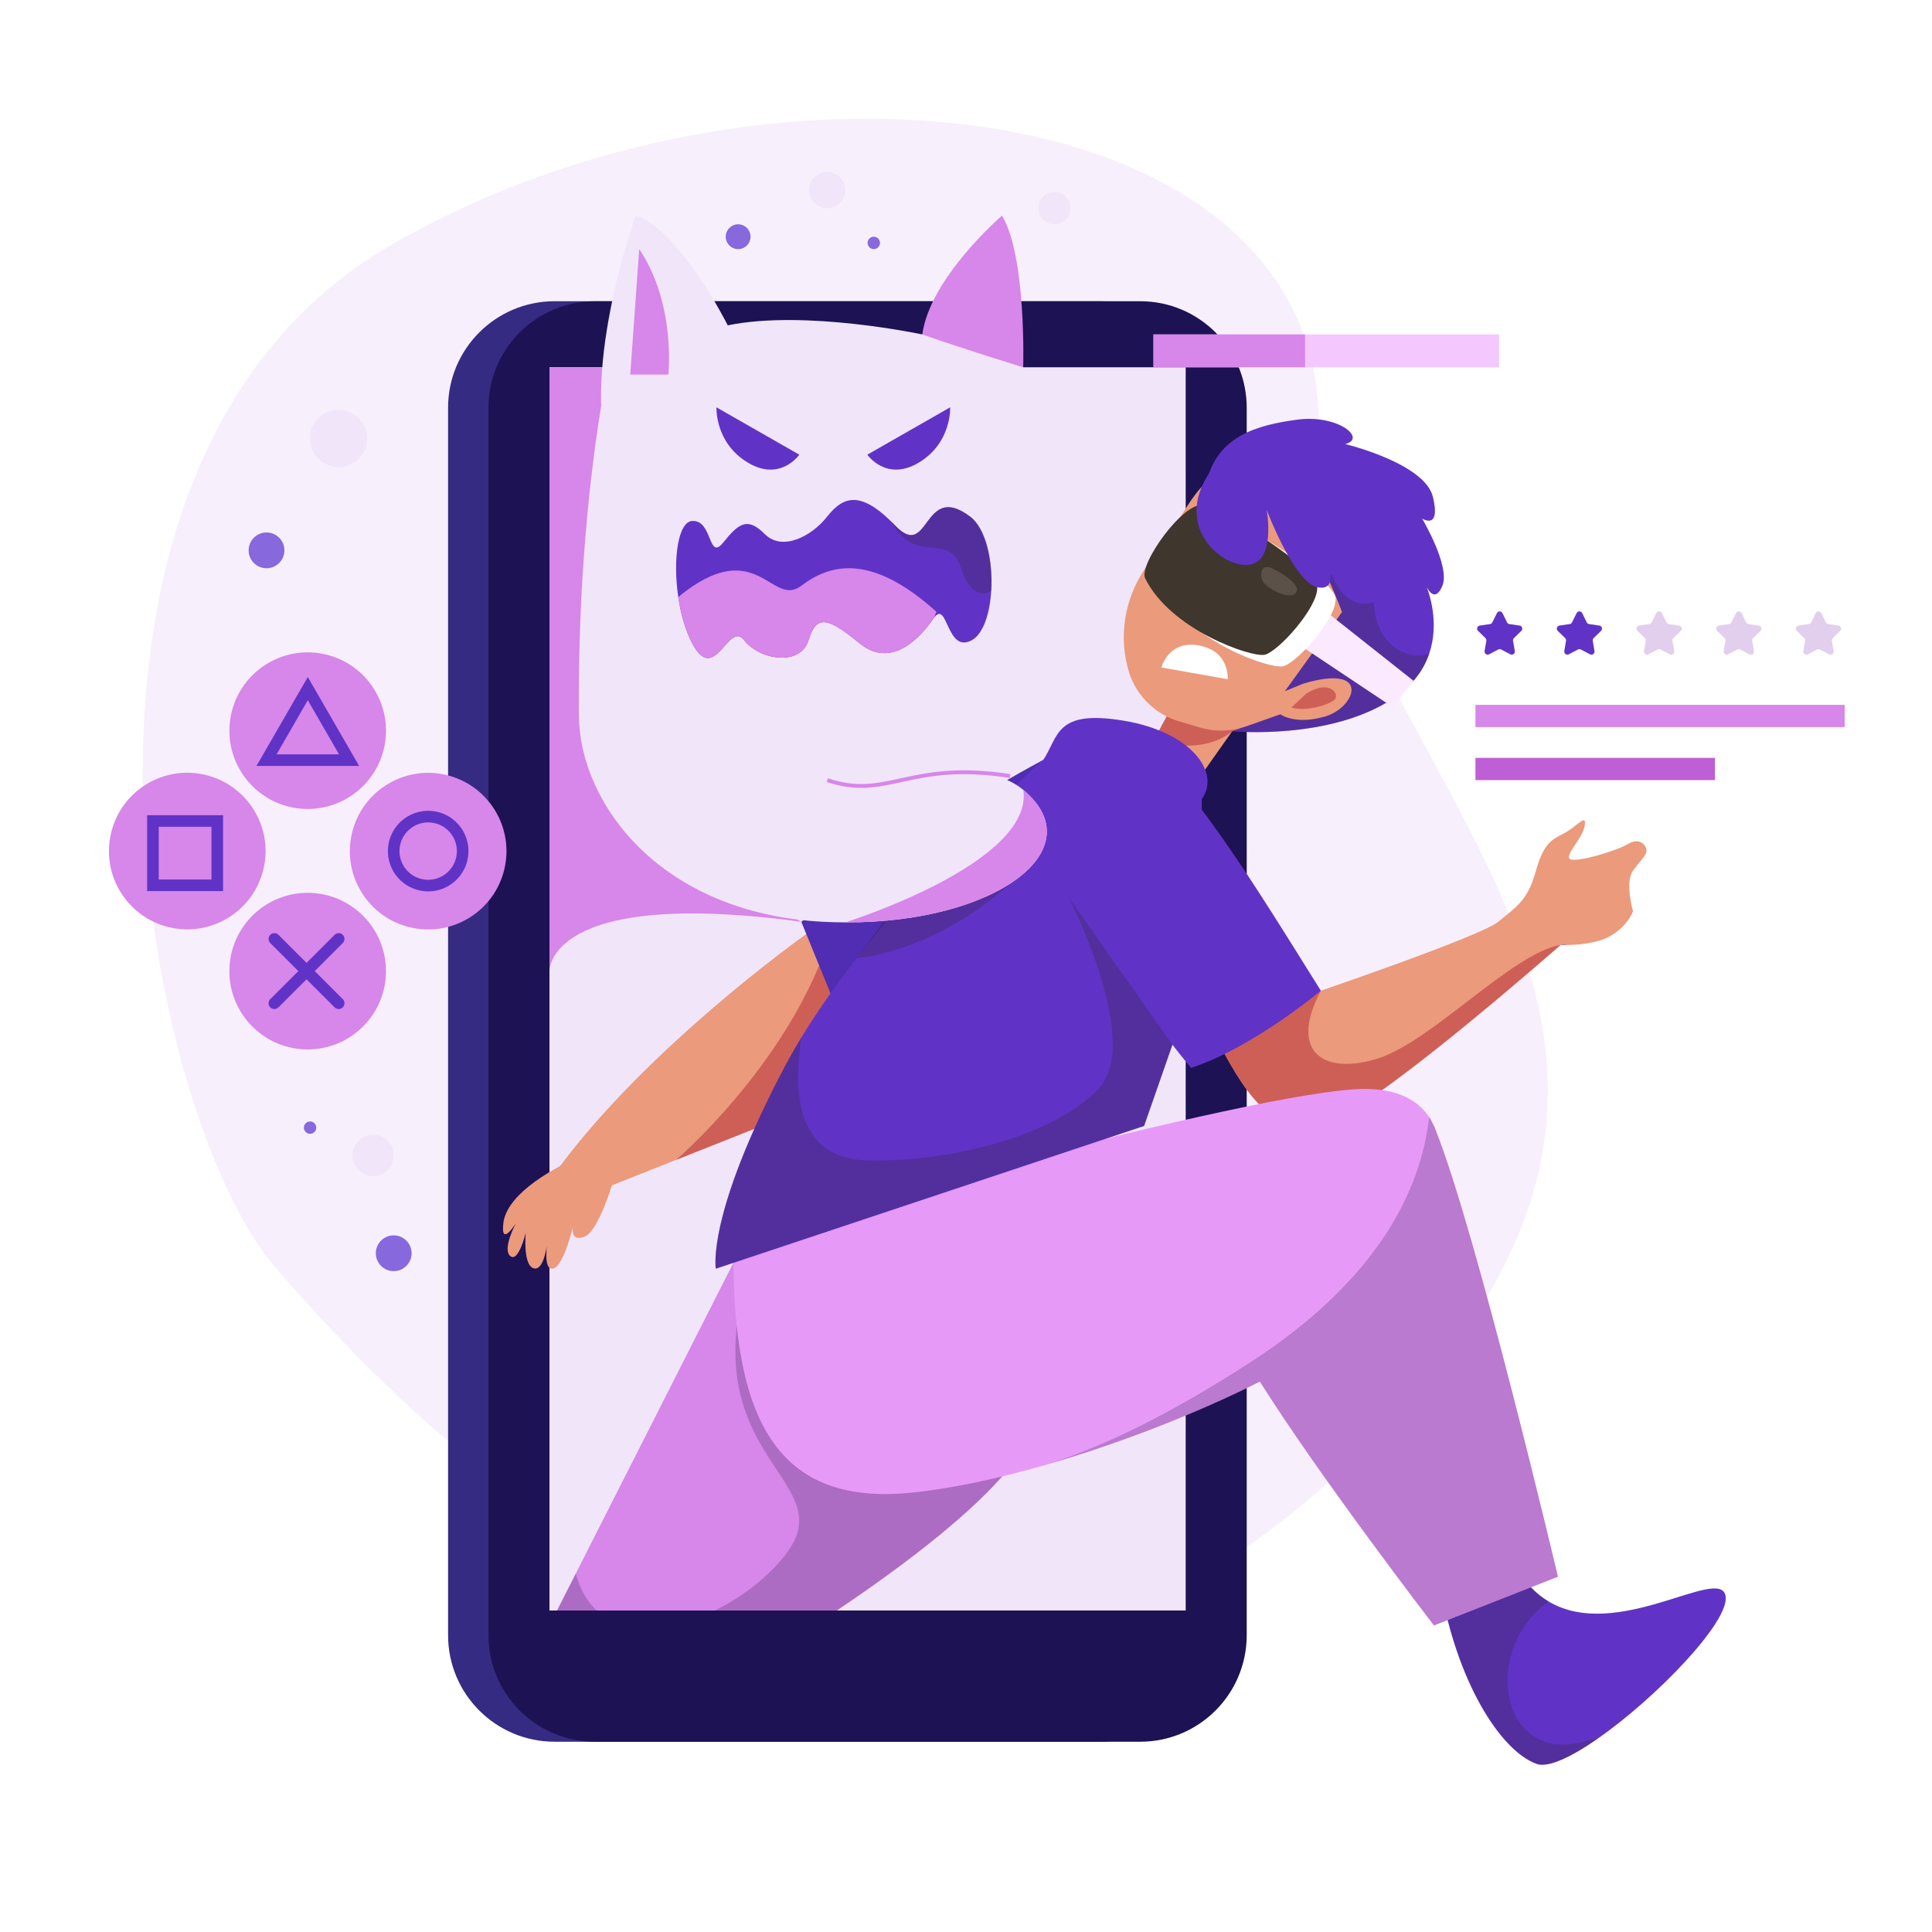 <?xml version="1.0" encoding="utf-8"?>
<!-- Generator: Adobe Illustrator 27.5.0, SVG Export Plug-In . SVG Version: 6.00 Build 0)  -->
<svg version="1.1" xmlns="http://www.w3.org/2000/svg" xmlns:xlink="http://www.w3.org/1999/xlink" x="0px" y="0px"
	 viewBox="0 0 500 500" style="enable-background:new 0 0 500 500;" xml:space="preserve">
<g id="BACKGROUND">
	<rect style="fill:#FFFFFF;" width="500" height="500"/>
</g>
<g id="OBJECT">
	<g>
		<path style="fill:#F7EFFB;" d="M71.244,328.003c88.251,102.065,193.526,143.575,291.022,37.325S340.251,197.141,341.3,110.695
			c1.048-86.446-142.335-103.715-239.951-47.38C3.732,119.649,37.279,288.721,71.244,328.003z"/>
		<g>
			<path style="fill:#362B82;" d="M284.626,450.758H143.529c-15.225,0-27.568-12.342-27.568-27.568V105.524
				c0-15.225,12.342-27.568,27.568-27.568h141.098c15.225,0,27.568,12.342,27.568,27.568v317.667
				C312.194,438.416,299.852,450.758,284.626,450.758z"/>
			<path style="fill:#1D1254;" d="M295.079,450.758H153.982c-15.225,0-27.568-12.342-27.568-27.568V105.524
				c0-15.225,12.342-27.568,27.568-27.568h141.098c15.225,0,27.568,12.342,27.568,27.568v317.667
				C322.647,438.416,310.304,450.758,295.079,450.758z"/>
			<rect x="142.201" y="95.051" style="fill:#F1E5F9;" width="164.658" height="321.743"/>
			<rect x="298.521" y="86.555" style="fill:#F4C7FF;" width="89.425" height="8.496"/>
			<rect x="298.521" y="86.555" style="fill:#D786EA;" width="39.234" height="8.496"/>
			<g>
				<path style="fill:#6033C6;" d="M388.841,158.672l1.184,2.399c0.117,0.238,0.344,0.402,0.606,0.44l2.648,0.385
					c0.66,0.096,0.924,0.907,0.446,1.373l-1.916,1.868c-0.19,0.185-0.276,0.451-0.231,0.712l0.452,2.637
					c0.113,0.658-0.577,1.159-1.168,0.848l-2.368-1.245c-0.234-0.123-0.515-0.123-0.749,0l-2.368,1.245
					c-0.59,0.31-1.28-0.191-1.168-0.848l0.452-2.637c0.045-0.261-0.042-0.528-0.232-0.712l-1.916-1.868
					c-0.478-0.466-0.214-1.277,0.446-1.373l2.648-0.385c0.262-0.038,0.489-0.203,0.606-0.44l1.184-2.399
					C387.693,158.074,388.546,158.074,388.841,158.672z"/>
				<path style="fill:#6033C6;" d="M409.467,158.672l1.184,2.399c0.117,0.238,0.344,0.402,0.606,0.44l2.648,0.385
					c0.66,0.096,0.924,0.907,0.446,1.373l-1.916,1.868c-0.19,0.185-0.276,0.451-0.231,0.712l0.452,2.637
					c0.113,0.658-0.577,1.159-1.168,0.848l-2.368-1.245c-0.234-0.123-0.514-0.123-0.749,0l-2.368,1.245
					c-0.591,0.31-1.28-0.191-1.168-0.848l0.452-2.637c0.045-0.261-0.042-0.528-0.231-0.712l-1.916-1.868
					c-0.478-0.466-0.214-1.277,0.446-1.373l2.648-0.385c0.262-0.038,0.489-0.203,0.606-0.44l1.184-2.399
					C408.319,158.074,409.172,158.074,409.467,158.672z"/>
				<path style="fill:#E2CEED;" d="M430.094,158.672l1.184,2.399c0.117,0.238,0.344,0.402,0.606,0.44l2.648,0.385
					c0.66,0.096,0.924,0.907,0.446,1.373l-1.916,1.868c-0.19,0.185-0.276,0.451-0.231,0.712l0.452,2.637
					c0.113,0.658-0.577,1.159-1.168,0.848l-2.368-1.245c-0.235-0.123-0.515-0.123-0.749,0l-2.368,1.245
					c-0.59,0.31-1.28-0.191-1.168-0.848l0.452-2.637c0.045-0.261-0.042-0.528-0.232-0.712l-1.916-1.868
					c-0.478-0.466-0.214-1.277,0.446-1.373l2.648-0.385c0.262-0.038,0.489-0.203,0.606-0.44l1.184-2.399
					C428.946,158.074,429.799,158.074,430.094,158.672z"/>
				<path style="fill:#E2CEED;" d="M450.721,158.672l1.184,2.399c0.117,0.238,0.344,0.402,0.606,0.44l2.648,0.385
					c0.66,0.096,0.924,0.907,0.446,1.373l-1.916,1.868c-0.19,0.185-0.276,0.451-0.231,0.712l0.452,2.637
					c0.113,0.658-0.577,1.159-1.168,0.848l-2.368-1.245c-0.234-0.123-0.514-0.123-0.749,0l-2.368,1.245
					c-0.59,0.31-1.28-0.191-1.168-0.848l0.452-2.637c0.045-0.261-0.042-0.528-0.232-0.712l-1.916-1.868
					c-0.478-0.466-0.214-1.277,0.446-1.373l2.648-0.385c0.262-0.038,0.489-0.203,0.606-0.44l1.184-2.399
					C449.573,158.074,450.426,158.074,450.721,158.672z"/>
				<path style="fill:#E2CEED;" d="M471.347,158.672l1.184,2.399c0.117,0.238,0.344,0.402,0.606,0.44l2.648,0.385
					c0.66,0.096,0.924,0.907,0.446,1.373l-1.916,1.868c-0.19,0.185-0.276,0.451-0.231,0.712l0.452,2.637
					c0.113,0.658-0.577,1.159-1.168,0.848L471,168.09c-0.234-0.123-0.514-0.123-0.749,0l-2.368,1.245
					c-0.59,0.31-1.28-0.191-1.168-0.848l0.452-2.637c0.045-0.261-0.042-0.528-0.231-0.712l-1.916-1.868
					c-0.478-0.466-0.214-1.277,0.446-1.373l2.648-0.385c0.262-0.038,0.489-0.203,0.606-0.44l1.184-2.399
					C470.199,158.074,471.052,158.074,471.347,158.672z"/>
				<rect x="381.846" y="182.417" style="fill:#D786EA;" width="95.553" height="5.762"/>
				<rect x="381.846" y="196.132" style="fill:#BF5FD6;" width="61.984" height="5.762"/>
			</g>
			<path style="fill:#D786EA;" d="M157.44,95.051c-4.118,12.238,19.562,126.857,49.938,143.506
				c-65.99-8.929-65.177,12.79-65.177,12.79V95.051H157.44z"/>
			<path style="fill:#F1E5F9;" d="M272.695,131.892c-0.567-24.344-7.893-36.841-7.893-36.841s-0.916-29.169-5.494-39.242
				c0,0-17.877,19.368-20.614,30.746c0,0-30.208-6.479-50.354-2.358c0,0-12.362-24.724-23.809-28.387
				c0,0-13.959,38.459-7.091,62.291c6.868,23.832-10.765,41.743,8.007,59.778s96.608-6.167,97.982-7.573
				C264.802,168.901,272.695,131.892,272.695,131.892z"/>
			<path style="fill:#6033C6;" d="M206.858,117.669l-21.44-12.252c0,0-0.447,9.115,8.044,14.258
				C201.952,124.819,206.858,117.669,206.858,117.669z"/>
			<path style="fill:#6033C6;" d="M224.462,117.669l21.44-12.252c0,0,0.447,9.115-8.043,14.258S224.462,117.669,224.462,117.669z"/>
			<path style="fill:#6033C6;" d="M256.537,152.805c-0.348,5.903-2.033,11.198-4.979,12.85c-6.61,3.696-6.273-10.469-9.796-5.827
				c-0.044,0.065-0.098,0.141-0.152,0.217c-3.674,5.294-11.057,13.035-19.102,6.469c-8.045-6.567-11.176-7.73-13.253-0.859
				c-2.087,6.882-12.665,5.186-16.688,0c-4.023-5.186-7.599,11.894-13.405,0.859c-1.783-3.392-2.979-7.665-3.62-11.981
				c-1.446-9.687-0.087-19.526,3.62-19.71c5.36-0.283,4.022,10.546,8.045,5.545c4.022-5.001,6.251-6.61,10.72-2.142
				c4.468,4.468,11.981,0.728,16.155-4.544c3.99-5.044,8.306-6.795,16.525,1.239c0,0,0,0.011,0.011,0.011
				c0.359,0.348,0.717,0.717,1.087,1.098c8.936,9.295,7.012-11.644,19.362-2.348C255.221,136.802,256.983,145.293,256.537,152.805z"
				/>
			<g>
				
					<ellipse transform="matrix(0.23 -0.973 0.973 0.23 -122.616 223.131)" style="fill:#D786EA;" cx="79.661" cy="189.031" rx="20.267" ry="20.267"/>
				
					<ellipse transform="matrix(0.707 -0.707 0.707 0.707 -154.397 129.947)" style="fill:#D786EA;" cx="79.661" cy="251.347" rx="20.267" ry="20.267"/>
				
					<ellipse transform="matrix(0.226 -0.974 0.974 0.226 -128.7 278.453)" style="fill:#D786EA;" cx="110.819" cy="220.189" rx="20.267" ry="20.267"/>
				
					<ellipse transform="matrix(0.23 -0.973 0.973 0.23 -176.939 216.805)" style="fill:#D786EA;" cx="48.503" cy="220.189" rx="20.267" ry="20.267"/>
				<polygon style="fill:none;stroke:#6033C6;stroke-width:3;stroke-linecap:round;stroke-miterlimit:10;" points="79.661,178.218 
					68.974,196.729 90.348,196.729 				"/>
				
					<rect x="39.581" y="212.468" style="fill:none;stroke:#6033C6;stroke-width:3;stroke-linecap:round;stroke-miterlimit:10;" width="16.649" height="16.649"/>
				
					<line style="fill:none;stroke:#6033C6;stroke-width:3;stroke-linecap:round;stroke-miterlimit:10;" x1="71.007" y1="242.995" x2="87.65" y2="259.638"/>
				
					<line style="fill:none;stroke:#6033C6;stroke-width:3;stroke-linecap:round;stroke-miterlimit:10;" x1="87.65" y1="242.995" x2="71.007" y2="259.638"/>
				
					<ellipse transform="matrix(0.16 -0.987 0.987 0.16 -124.245 294.412)" style="fill:none;stroke:#6033C6;stroke-width:3;stroke-linecap:round;stroke-miterlimit:10;" cx="110.819" cy="220.189" rx="8.929" ry="8.928"/>
			</g>
			<g>
				<defs>
					<polygon id="SVGID_1_" points="459.412,490.827 306.86,416.794 86.334,416.794 142.201,95.051 442.078,95.051 					"/>
				</defs>
				<clipPath id="SVGID_00000005980316138963612550000003875290265006940862_">
					<use xlink:href="#SVGID_1_"  style="overflow:visible;"/>
				</clipPath>
				<g style="clip-path:url(#SVGID_00000005980316138963612550000003875290265006940862_);">
					<path style="fill:#6033C6;" d="M373.289,151.598c-1.838,4.414-3.686,1.098-4.11,0.207c0.554,1.37,3.468,9.23,0.696,17.373
						c-1.359,4.012-4.109,8.099-9.208,11.502c-16.471,11.013-41.769,8.567-41.769,8.567l-1.381-13.285l-5.327-51.097
						c2.903-12.057,13.068-14.851,23.592-16.264c10.513-1.392,18.047,4.914,12.35,6.316c0,0,20.602,4.947,22.711,13.698
						c2.098,8.741-2.805,5.588-2.805,5.588S375.398,146.554,373.289,151.598z"/>
					<path style="opacity:0.24;fill:#2D241B;" d="M369.875,169.178c-1.359,4.012-4.109,8.099-9.208,11.502
						c-16.471,11.013-41.769,8.567-41.769,8.567l-1.381-13.285l5.784-4.653l22.363-23.961l9.85,8.469
						C355.839,166.134,363.537,171.254,369.875,169.178z"/>
					<g>
						<path style="fill:#EB9A7C;" d="M304.814,180.059c0,0-0.002,3.505-7.227,12.846c-1.914,2.474-2.17,6.531,0.278,8.478
							c4.694,3.733,9.967,3.537,11.949,0.726l10.571-14.969L304.814,180.059z"/>
						<path style="fill:#CE5F57;" d="M318.896,189.251c-8.06,6.581-20.375,2.467-20.375,2.467l6.293-11.66l16.104,8.48
							L318.896,189.251z"/>
						<path style="fill:#EB9A7C;" d="M307.245,130.967c0,0-4.69,7.783-10.035,14.95c-5.661,7.591-7.752,17.262-5.464,26.451
							l0.111,0.446c1.652,6.635,6.689,11.903,13.244,13.85l5.458,1.622c3.908,1.161,8.083,1.056,11.927-0.299l8.872-3.129
							c0,0,3.807,2.883,11.68,0.535c7.872-2.348,11.972-13.752-5.741-8.468l-4.774,1.96l14.786-20.485
							c0,0-8.962-24.653-18.984-31.308C318.302,120.435,314.007,120.58,307.245,130.967z"/>
						<path style="fill:#473B2D;" d="M310.266,149.737c-1.104,1.426-2.499,2.195-3.115,1.717c-0.617-0.477-0.222-2.02,0.882-3.446
							s2.498-2.195,3.115-1.718C311.764,146.769,311.369,148.311,310.266,149.737z"/>
						<path style="fill:#473B2D;" d="M325.383,160.818c-1.104,1.426-2.499,2.195-3.115,1.717c-0.616-0.477-0.222-2.02,0.882-3.446
							c1.104-1.426,2.499-2.195,3.115-1.717C326.881,157.85,326.486,159.392,325.383,160.818z"/>
						<path style="fill:#FFFFFF;" d="M317.728,175.777l-17.171-3.035c0,0,1.89-7.229,9.85-5.678
							C318.367,168.615,317.728,175.777,317.728,175.777z"/>
						<path style="fill:#CE5F57;" d="M314.706,156.21c-0.067,0.033-0.179,0.094-0.325,0.177c-1.016,0.578-6.181,2.995-6.181,2.995
							l0,0c1.563,1.682,4.326,1.274,5.337-0.788L314.706,156.21z"/>
						<path style="fill:#CE5F57;" d="M338.029,179.543c6.087-3.974,8.973,0.238,7.253,1.63c-1.72,1.392-7.724,3.081-11.061,1.914
							L338.029,179.543z"/>
					</g>
					<polygon style="fill:#FBE9FF;" points="343.233,158.319 365.823,176.196 360.332,182.94 336.204,166.846 					"/>
					<path style="fill:#FFFFFF;" d="M301.115,152.645c6.574,13.366,27.43,20.497,30.898,19.794
						c3.468-0.702,13.904-12.274,13.642-17.492c-0.262-5.218-24.39-19.898-29.417-21.191
						C311.21,132.464,299.344,149.046,301.115,152.645z"/>
					<path style="fill:#3F362D;" d="M296.364,149.664c6.574,13.366,27.43,20.496,30.898,19.794
						c3.468-0.702,13.905-12.274,13.642-17.492c-0.262-5.218-24.39-19.898-29.417-21.191
						C306.46,129.483,294.594,146.065,296.364,149.664z"/>
					<path style="fill:#5B5148;" d="M329.143,147.061c4.247,2.084,7.859,4.948,6.032,6.559c-1.828,1.611-7.494-1.407-8.408-3.279
						C325.853,148.468,326.572,145.799,329.143,147.061z"/>
					<path style="fill:#EB9A7C;" d="M422.624,225.341c-2.185,3.055,0,10.47,0,10.47s-1.305,3.925-6.11,6.545
						c-3.436,1.881-8.458,2.185-11.013,2.207c-1,0.011-1.631-0.022-1.631-0.022s-44.052,38.812-58.099,44.922
						c-14.046,6.099-21.722-2.62-31.072-20.939l27.136-12.133c0,0,41.53-14.177,45.9-17.83c4.36-3.653,7.556-5.371,9.589-12.633
						c2.033-7.273,3.783-8.436,7.273-10.176c3.49-1.75,6.099-5.523,5.523-2.033c-0.587,3.49-5.816,8.132-3.49,8.719
						c2.326,0.576,11.915-2.327,14.829-4.077c2.903-1.74,4.653,0.446,4.653,1.75S424.799,222.297,422.624,225.341z"/>
					<path style="fill:#CE5F57;" d="M356.144,274.079c14.155-4.186,35.072-27.364,47.727-29.539c0,0-44.052,38.812-58.099,44.922
						c-14.046,6.099-21.722-2.62-31.072-20.939l27.136-12.133C333.639,271.829,342,278.265,356.144,274.079z"/>
					<path style="fill:#6033C6;" d="M290.834,189.085c14.884,8.417,34.337,40.699,50.999,67.304c0,0-17.572,14.752-33.595,19.986
						c0,0-32.597-38.817-35.214-61.934C270.406,191.326,284.082,185.267,290.834,189.085z"/>
					<path style="fill:#EB9A7C;" d="M213.092,238.557c-17.426,12.162-48.951,37.471-68.139,63.23c0,0,6.544,1.864,13.409,4.977
						l57.371-22.78l16.074-31.479L213.092,238.557z"/>
					<path style="fill:#CE5F57;" d="M214.078,244.466c-11.16,31.908-39.107,55.703-39.107,55.703l40.761-16.185l16.074-31.479
						L214.078,244.466z"/>
					<path style="fill:#EB9A7C;" d="M153.264,297.877c-13.659,5.65-22.285,12.36-23.004,18.717c-0.719,6.357,3.235,0,3.235,0
						s-3.594,6.71-1.438,8.476c2.157,1.766,3.985-6.004,3.985-6.004s-0.75,8.476,2.125,9.182c2.875,0.706,3.551-7.416,3.551-7.416
						s-1.394,8.21,1.481,7.46c2.875-0.75,5.392-12.051,5.392-12.051s-1.797,5.297,2.516,3.885
						c4.313-1.413,8.626-18.011,8.626-18.011L153.264,297.877z"/>
					<path style="fill:#502DB2;" d="M270.01,196.654c-33.479,17.909-62.632,41.903-62.632,41.903l11.364,27.888l51.267-57.317
						V196.654z"/>
					<path style="fill:#D786EA;" d="M259.375,382.09c-20.417,23.168-69.601,51.576-69.601,51.576l-47.575-13.003l6.817-13.427
						v-0.011l40.78-80.396h41.78l8.273,16.438L259.375,382.09z"/>
					<path style="opacity:0.22;fill:#180E3D;" d="M259.375,382.09c-20.417,23.168-69.601,51.576-69.601,51.576l-47.575-13.003
						l6.817-13.427c6.806,25.266,41.052,12.383,54.37-5.034c13.329-17.417-16.688-23.037-12.698-58.936h49.162L259.375,382.09z"/>
					<path style="fill:#E799F8;" d="M354.763,338.94c-6.012,5.849-16.275,12.339-28.702,18.612
						c-16.188,8.165-36.061,15.938-54.967,21.417c-12.905,3.74-25.364,6.404-35.898,7.393c-37.834,3.533-45.9-24.722-45.4-66.089
						c0,0,125.623-35.822,160.423-38.345c10.121-0.728,16.362,2.196,19.656,7.186c0.471,0.715,0.867,1.49,1.215,2.291
						c0.001-0.001,0.014-0.008,0.014-0.008c0.076,0.196,0.163,0.391,0.25,0.598c0.043,0.119,0.098,0.239,0.141,0.359
						C376.3,305.238,367.244,326.785,354.763,338.94z"/>
					<path style="fill:#6033C6;" d="M413.438,449.995c-6.806,4.74-12.818,7.589-15.797,6.49c-9.578-3.533-20.678-21.7-24.831-45.911
						c0,0,0.663-5.697,2.686-10.154c1.631-3.609,4.153-6.403,7.936-4.675c2.479,1.131,5.49,4.218,9.165,10.285
						c2.348,3.892,5.121,6.599,8.154,8.415c17.829,10.632,44.531-9.545,45.835-1.348
						C447.629,419.706,428.549,439.482,413.438,449.995z"/>
					<path style="opacity:0.24;fill:#2D241B;" d="M413.438,449.995c-6.806,4.74-12.818,7.589-15.797,6.49
						c-9.578-3.533-20.678-21.7-24.831-45.911c0,0,0.663-5.697,2.686-10.154l7.936-4.675c2.479,1.131,5.49,4.218,9.165,10.285
						c2.348,3.892,5.121,6.599,8.154,8.415c-17.514,12.698-12.481,41.965,8.969,36.312
						C411.111,450.397,412.34,450.136,413.438,449.995z"/>
					<path style="fill:#E799F8;" d="M403.197,408.052l-32.093,12.611c0,0-29.593-38.475-45.042-63.11
						c-1.033-1.642-2-3.229-2.892-4.729c-2.783-4.697-4.827-8.643-5.74-11.361c-4.979-14.97,42.346-43.465,51.978-49.086
						c1.087-0.631,1.696-0.978,1.696-0.978c0.076,0.196,0.163,0.391,0.25,0.598c0.043,0.119,0.098,0.239,0.141,0.359
						C382.04,318.512,403.197,408.052,403.197,408.052z"/>
					<path style="fill:#6033C6;" d="M311.015,206.783v41.845l-7.588,21.744l-7.339,21.026L185.251,328.34
						c0,0-2.522-13.622,17.667-51.967c1.37-2.598,2.859-5.218,4.458-7.839v-0.011c21.885-35.931,62.632-71.873,62.632-71.873
						c4.033-6.066,3.033-13.1,20.83-10.133C308.634,189.497,315.918,200.206,311.015,206.783z"/>
					<path style="opacity:0.24;fill:#2D241B;" d="M261.413,228.687c-19.978,18.007-39.659,19.259-39.659,19.259l7.022-9.63
						L261.413,228.687z"/>
					<path style="opacity:0.24;fill:#2D241B;" d="M303.427,270.372l-7.339,21.026L185.251,328.34c0,0-2.522-13.622,17.667-51.967
						c1.37-2.598,2.859-5.218,4.458-7.839c-1.142,8.284-4.142,31.278,17.156,31.767c21.309,0.478,48.151-6.273,59.729-18.482
						c11.404-12.035-7.164-48.542-7.708-49.597L303.427,270.372z"/>
					<path style="fill:#6033C6;" d="M312.881,122.548c-9.183,13.896,3.417,24.509,10.417,23.602c7-0.908,4.507-14.206,4.507-14.206
						s7.084,18.712,13.1,20.022c6.016,1.31,2.329-7.555,2.329-7.555s3.133,14.5,12.275,11.406
						c9.142-3.094,6.294-24.187-9.736-34.281C329.744,111.443,316.836,116.563,312.881,122.548z"/>
					<path style="fill:#6033C6;" d="M405.501,244.563c-1,0.011-1.631-0.022-1.631-0.022
						C404.512,244.432,405.056,244.443,405.501,244.563z"/>
					<path style="opacity:0.22;fill:#180E3D;" d="M403.197,408.052l-32.093,12.611c0,0-29.593-38.475-45.042-63.11
						c-16.188,8.165-36.061,15.938-54.967,21.417l0,0c17.993-5.773,35.703-15.612,52.076-26.146
						c23.494-15.079,42.041-35.148,46.237-60.447c0.185-1.065,0.337-2.153,0.467-3.24c0-0.011,0-0.011,0-0.022
						c0.471,0.715,0.867,1.49,1.215,2.291c0.001-0.001,0.014-0.008,0.014-0.008c0.076,0.196,0.163,0.391,0.25,0.598
						c0.043,0.119,0.098,0.239,0.141,0.359C382.04,318.512,403.197,408.052,403.197,408.052z"/>
				</g>
			</g>
			<path style="fill:#D786EA;" d="M242.339,158.317l-0.576,1.511c-0.044,0.065-0.098,0.141-0.152,0.217
				c-3.674,5.294-11.057,13.035-19.102,6.469c-8.045-6.567-11.176-7.73-13.253-0.859c-2.087,6.882-12.665,5.186-16.688,0
				c-4.023-5.186-7.599,11.894-13.405,0.859c-1.783-3.392-2.979-7.665-3.62-11.981c0.554-0.478,1.152-0.968,1.794-1.446
				c18.732-14.046,22.559,4.218,30.038-1.49C214.866,145.891,225.52,143.162,242.339,158.317z"/>
			<path style="fill:#D786EA;" d="M165.43,64.468c9.564,14.201,7.535,32.459,7.535,32.459h-9.854L165.43,64.468z"/>
			<path style="fill:#D786EA;" d="M238.694,86.555c10.492,3.706,26.108,8.496,26.108,8.496s0.86-28.772-5.494-39.242
				C259.308,55.809,240.664,71.836,238.694,86.555z"/>
			<path style="opacity:0.24;fill:#2D241B;" d="M256.537,152.805c-2.131,2.011-5.914,0.337-7.708-5.458
				c-3.229-10.415-11.524-0.381-18.21-12.415c0.359,0.348,0.717,0.717,1.087,1.098c8.936,9.295,7.012-11.644,19.362-2.348
				C255.221,136.802,256.983,145.293,256.537,152.805z"/>
			<path style="fill:#F1E5F9;" d="M218.758,238.714c-1.859,0-3.751-0.054-5.664-0.152c-42.269-2.163-63.067-30.702-63.273-53.261
				c-0.478-54.054,7.621-90.246,7.621-90.246l10.122,78.146l22.841,9.219c13.361,41.204,55.272,6.045,74.439,22.026
				C283.14,219.688,257.863,238.877,218.758,238.714z"/>
			<path style="fill:none;stroke:#D786EA;stroke-miterlimit:10;" d="M261.413,200.845c-26.228-4.116-31.763,6.298-47.295,1.049"/>
			<path style="fill:#D786EA;" d="M218.758,238.714c0,0,48.782-15.275,46.085-34.268
				C283.14,219.688,257.863,238.877,218.758,238.714z"/>
		</g>
		<g>
			
				<ellipse transform="matrix(0.16 -0.987 0.987 0.16 -38.401 181.818)" style="fill:#F1E5F9;" cx="87.65" cy="113.477" rx="7.407" ry="7.407"/>
			<path style="fill:#F1E5F9;" d="M101.89,299.023c0,2.948-2.389,5.337-5.337,5.337c-2.947,0-5.337-2.389-5.337-5.337
				s2.39-5.337,5.337-5.337C99.501,293.687,101.89,296.076,101.89,299.023z"/>
			<path style="fill:#F1E5F9;" d="M218.758,49.207c0,2.585-2.095,4.68-4.68,4.68c-2.585,0-4.68-2.095-4.68-4.68
				c0-2.585,2.095-4.68,4.68-4.68C216.662,44.527,218.758,46.622,218.758,49.207z"/>
			<path style="fill:#F1E5F9;" d="M277.033,53.887c0,2.297-1.863,4.16-4.16,4.16c-2.297,0-4.16-1.862-4.16-4.16
				c0-2.298,1.862-4.16,4.16-4.16C275.17,49.727,277.033,51.589,277.033,53.887z"/>
			<path style="fill:#8768DD;" d="M194.237,61.257c0,1.773-1.437,3.211-3.21,3.211c-1.773,0-3.211-1.437-3.211-3.211
				c0-1.773,1.437-3.211,3.211-3.211C192.8,58.047,194.237,59.484,194.237,61.257z"/>
			<path style="fill:#8768DD;" d="M227.741,62.863c0,0.887-0.719,1.605-1.605,1.605s-1.605-0.719-1.605-1.605
				c0-0.886,0.719-1.605,1.605-1.605S227.741,61.976,227.741,62.863z"/>
			<path style="fill:#8768DD;" d="M81.849,291.833c0,0.887-0.719,1.605-1.605,1.605c-0.887,0-1.605-0.719-1.605-1.605
				s0.719-1.605,1.605-1.605C81.13,290.228,81.849,290.947,81.849,291.833z"/>
			<path style="fill:#8768DD;" d="M73.603,142.431c0,2.557-2.073,4.63-4.63,4.63s-4.63-2.073-4.63-4.63
				c0-2.557,2.073-4.63,4.63-4.63S73.603,139.874,73.603,142.431z"/>
			<circle style="fill:#8768DD;" cx="101.89" cy="324.341" r="4.629"/>
		</g>
	</g>
</g>
</svg>
